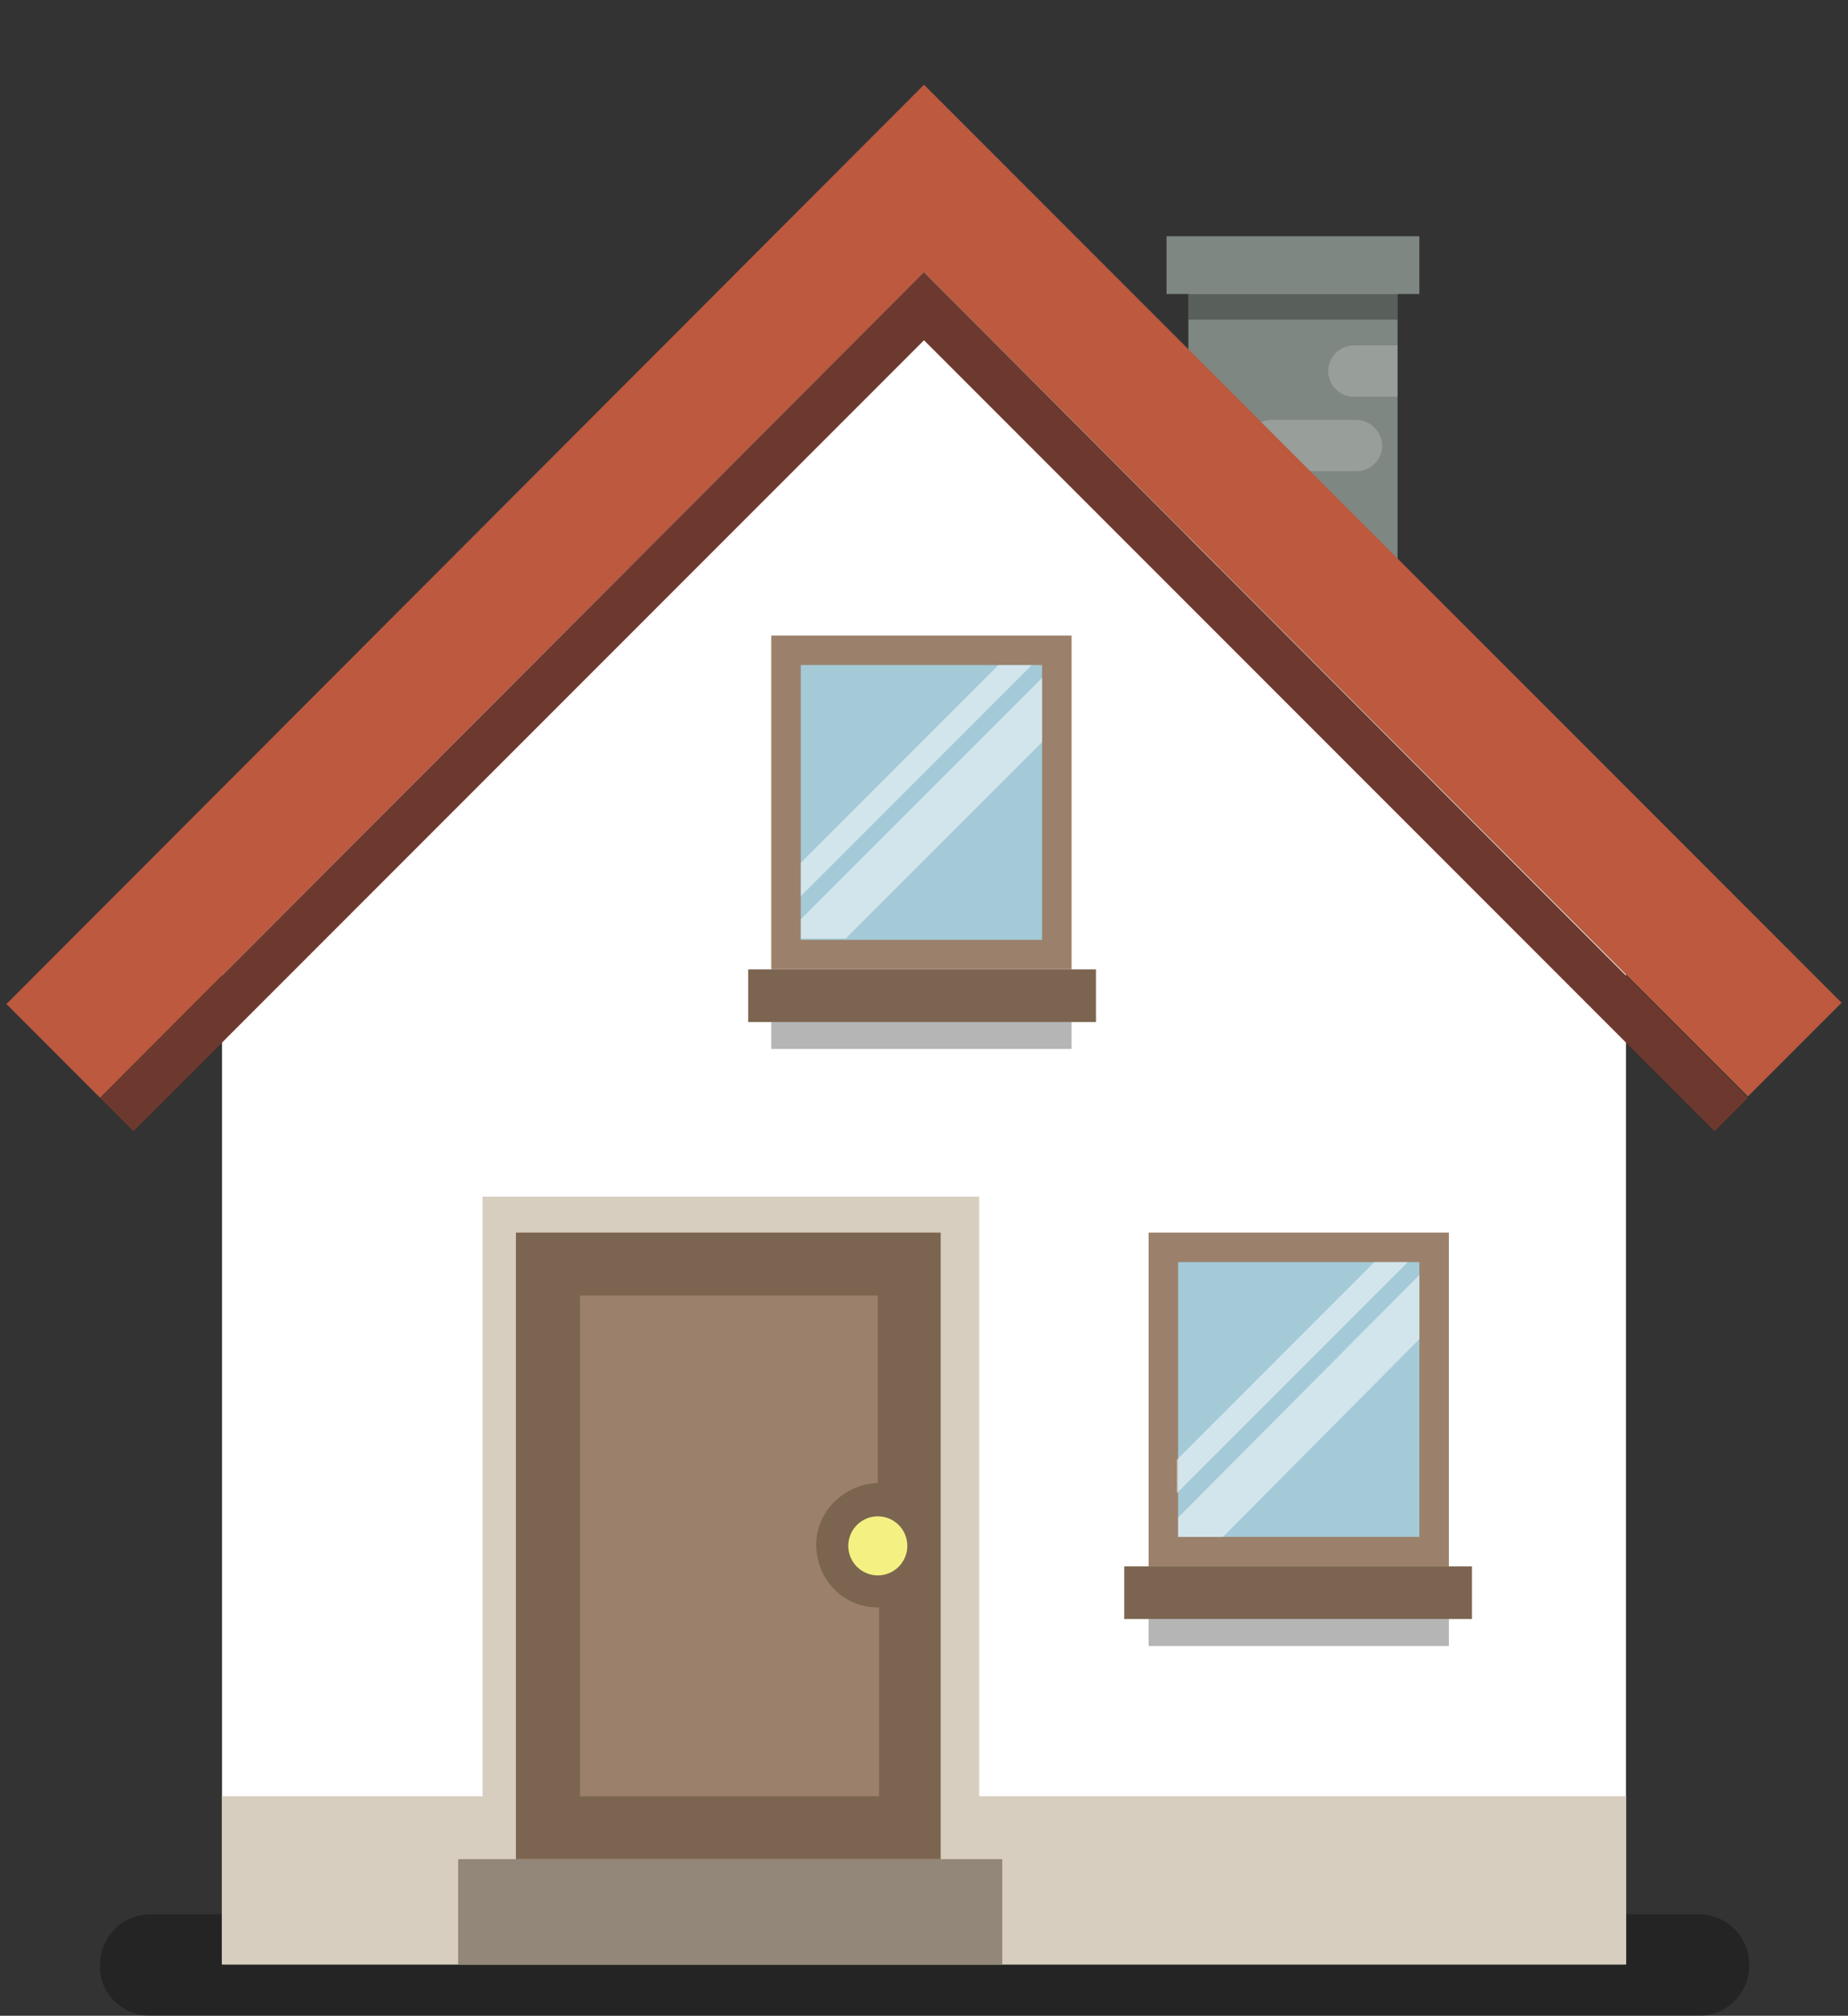 <?xml version="1.0" encoding="utf-8"?>
<!-- Generator: Adobe Illustrator 25.4.1, SVG Export Plug-In . SVG Version: 6.00 Build 0)  -->
<svg version="1.1" id="Vrstva_1" xmlns="http://www.w3.org/2000/svg" xmlns:xlink="http://www.w3.org/1999/xlink" x="0px" y="0px"
	 viewBox="0 0 144 157" style="enable-background:new 0 0 144 157;" xml:space="preserve">
<rect x="0" y="0" width="144" height="157" fill="#333333" stroke="none"/>
<style type="text/css">
	.st0{opacity:0.29;enable-background:new    ;}
	.st1{fill:#7E8782;}
	.st2{opacity:0.2;fill:#FFFFFF;enable-background:new    ;}
	.st3{fill:#BC593F;}
	.st4{fill:#FFFFFF;}
	.st5{fill:#D8CEBF;}
	.st6{fill:#7C6550;}
	.st7{fill:#F4F182;}
	.st8{fill:#9B816B;}
	.st9{fill:#6D392F;}
	.st10{fill:#938779;}
	.st11{fill:#A4CAD8;}
	.st12{opacity:0.5;fill:#FFFFFF;enable-background:new    ;}
</style>
<path class="st0" d="M11.7,157h120.7c2.2,0,3.9-1.8,3.9-3.9v-0.1c0-2.2-1.8-3.9-3.9-3.9H11.7c-2.2,0-3.9,1.8-3.9,3.9v0.1
	C7.7,155.2,9.5,157,11.7,157z"/>
<rect id="Rectangle_358" x="92.6" y="20.2" class="st1" width="16.3" height="23.9"/>
<g id="Group_133">
	<path id="Path_423" class="st2" d="M105.7,32.7h-6.6c-1.1,0-2,0.9-2,2s0.9,2,2,2h6.6c1.1,0,2-0.9,2-2S106.7,32.7,105.7,32.7z"/>
	<path id="Path_424" class="st2" d="M108.9,26.9h-3.4c-1.1,0-2,0.9-2,2l0,0c0,1.1,0.9,2,2,2h3.4V26.9z"/>
</g>
<rect id="Rectangle_359" x="92.6" y="22.9" class="st0" width="16.3" height="2"/>
<rect id="Rectangle_360" x="90.9" y="18.4" class="st1" width="19.7" height="4.5"/>
<path id="Path_425" class="st3" d="M72,6.6l71.5,71.5l-7.3,7.3L72,21.2V6.6z"/>
<g id="Group_134">
	<path id="Path_426" class="st4" d="M72,21.2L17.3,75.9V153h109.4V75.9L72,21.2z"/>
</g>
<rect id="Rectangle_362" x="17.3" y="139.9" class="st5" width="109.4" height="13.1"/>
<rect id="Rectangle_363" x="37.6" y="93.2" class="st5" width="38.7" height="51.6"/>
<rect id="Rectangle_364" x="40.2" y="96" class="st6" width="33.1" height="48.8"/>
<circle id="Ellipse_59" class="st7" cx="68.4" cy="120.4" r="2.3"/>
<path id="Path_427" class="st8" d="M68.4,125.2c-2.7,0-4.8-2.2-4.8-4.9c0-2.6,2.2-4.7,4.8-4.8l0,0v-14.6H45.2v39h23.3V125.2z"/>
<path id="Path_428" class="st9" d="M72,26.5l61.6,61.6l2.6-2.6L72,21.2V26.5z"/>
<path id="Path_429" class="st3" d="M72,6.6L0.5,78.2l7.3,7.3L72,21.2L72,6.6z"/>
<path id="Path_430" class="st9" d="M72,26.5L10.4,88.1l-2.6-2.6L72,21.2V26.5z"/>
<rect id="Rectangle_365" x="35.7" y="144.8" class="st10" width="42.4" height="8.2"/>
<rect id="Rectangle_366" x="87.6" y="122" class="st6" width="27.1" height="4.1"/>
<rect id="Rectangle_367" x="89.5" y="126.1" class="st0" width="23.4" height="2.1"/>
<rect id="Rectangle_368" x="89.5" y="96" class="st8" width="23.4" height="26"/>
<rect id="Rectangle_369" x="58.3" y="75.5" class="st6" width="27.1" height="4.1"/>
<rect id="Rectangle_370" x="60.1" y="79.6" class="st0" width="23.4" height="2.1"/>
<rect id="Rectangle_371" x="60.1" y="49.5" class="st8" width="23.4" height="26"/>
<rect id="Rectangle_372" x="62.4" y="51.8" class="st11" width="18.8" height="21.4"/>
<path id="Path_431" class="st12" d="M80.4,51.8l-18,18v-2.6l15.4-15.4H80.4z M81.2,57.8v-5L62.4,71.6v1.5h3.5L81.2,57.8z"/>
<rect id="Rectangle_373" x="91.8" y="98.3" class="st11" width="18.8" height="21.4"/>
<path id="Path_432" class="st12" d="M109.7,98.3l-18,18v-2.6l15.4-15.4H109.7z M110.6,104.3v-5l-18.8,18.9v1.5h3.5L110.6,104.3z"/>
</svg>
